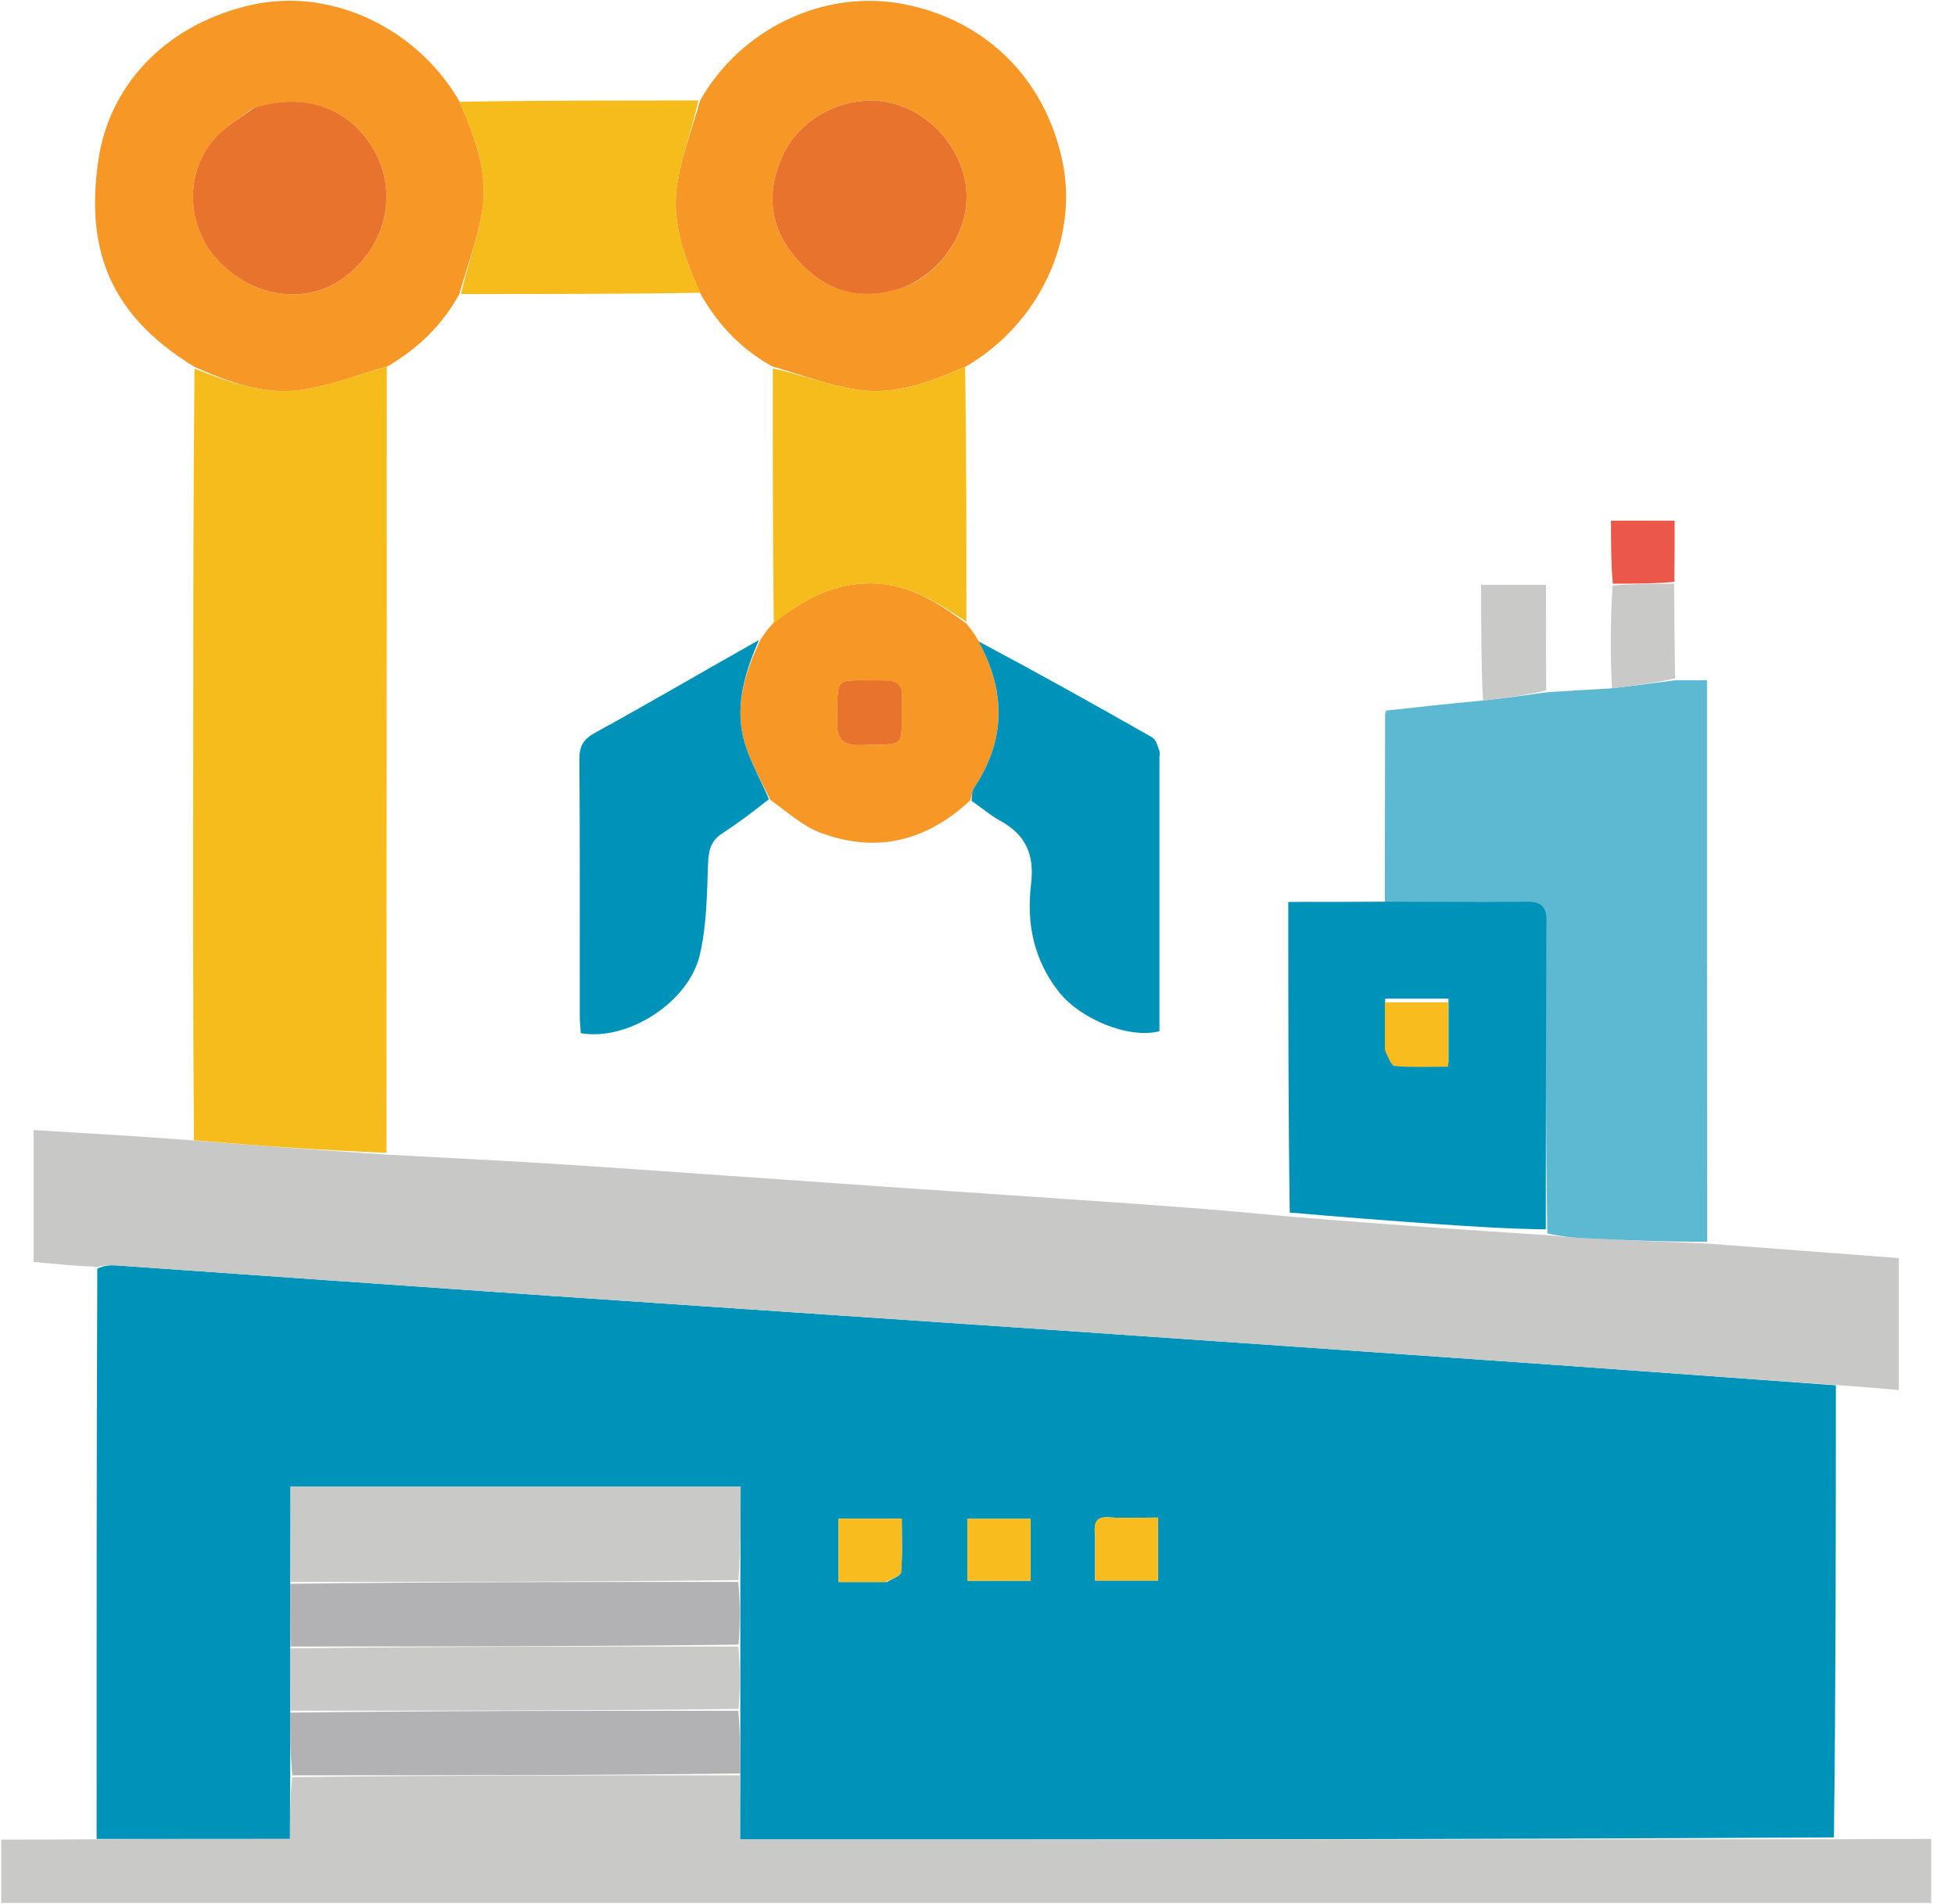 <svg width="77" height="75" viewBox="0 0 77 75" fill="none" xmlns="http://www.w3.org/2000/svg">
<g id="factory_3456314 1" clip-path="url(#clip0_1545_28855)">
<path id="Vector" d="M3.805 72.436C3.804 64.99 3.802 57.543 3.832 49.972C4.1 49.846 4.337 49.827 4.572 49.843C10.262 50.24 15.953 50.648 21.644 51.04C28.205 51.492 34.767 51.926 41.328 52.376C47.915 52.829 54.501 53.288 61.088 53.752C64.828 54.016 68.568 54.295 72.308 54.567C72.306 60.475 72.305 66.383 72.231 72.374C57.854 72.457 43.551 72.457 29.149 72.457C29.149 71.555 29.149 70.742 29.159 69.856C29.162 68.983 29.156 68.184 29.159 67.311C29.163 66.444 29.156 65.65 29.159 64.782C29.162 63.909 29.156 63.11 29.159 62.237C29.169 60.96 29.169 59.757 29.169 58.558C23.198 58.558 17.344 58.558 11.443 58.558C11.443 59.84 11.443 61.075 11.433 62.385C11.43 63.257 11.436 64.056 11.432 64.929C11.429 65.796 11.436 66.59 11.433 67.459C11.43 68.331 11.436 69.13 11.432 70.003C11.422 70.855 11.422 71.633 11.422 72.436C8.801 72.436 6.303 72.436 3.805 72.436ZM34.936 62.315C35.13 62.187 35.478 62.073 35.49 61.93C35.549 61.235 35.517 60.533 35.517 59.821C34.633 59.821 33.835 59.821 33.025 59.821C33.025 60.663 33.025 61.461 33.025 62.315C33.64 62.315 34.212 62.315 34.936 62.315ZM40.592 60.816C40.592 60.486 40.592 60.155 40.592 59.826C39.697 59.826 38.899 59.826 38.103 59.826C38.103 60.673 38.103 61.471 38.103 62.266C38.951 62.266 39.749 62.266 40.592 62.266C40.592 61.801 40.592 61.386 40.592 60.816ZM43.129 60.512C43.129 61.103 43.129 61.694 43.129 62.258C44.04 62.258 44.839 62.258 45.609 62.258C45.609 61.402 45.609 60.603 45.609 59.778C44.924 59.778 44.294 59.808 43.669 59.768C43.191 59.737 43.07 59.944 43.129 60.512Z" fill="#0093B9"/>
<path id="Vector_2" d="M72.375 54.559C68.568 54.295 64.829 54.016 61.088 53.752C54.502 53.288 47.915 52.829 41.328 52.377C34.767 51.926 28.205 51.492 21.644 51.04C15.953 50.648 10.263 50.24 4.572 49.843C4.337 49.827 4.1 49.846 3.823 49.899C2.983 49.87 2.184 49.79 1.324 49.705C1.324 48.065 1.324 46.364 1.324 44.514C3.353 44.633 5.4 44.752 7.567 44.917C10.199 45.135 12.711 45.308 15.223 45.481C17.338 45.596 19.454 45.697 21.569 45.828C23.886 45.971 26.201 46.141 28.517 46.301C30.779 46.458 33.042 46.619 35.305 46.775C37.647 46.936 39.99 47.092 42.332 47.253C43.814 47.355 45.297 47.457 46.778 47.57C48.049 47.667 49.318 47.779 50.716 47.913C52.752 48.082 54.66 48.227 56.568 48.362C58 48.463 59.433 48.55 60.939 48.653C61.48 48.701 61.947 48.753 62.417 48.775C64.025 48.85 65.635 48.915 67.244 48.984C69.738 49.173 72.232 49.362 74.786 49.555C74.786 51.194 74.786 52.895 74.786 54.753C74.019 54.687 73.231 54.619 72.375 54.559Z" fill="#C8C9C7"/>
<path id="Vector_3" d="M29.149 69.93C29.149 70.742 29.149 71.555 29.149 72.457C43.551 72.457 57.854 72.457 72.231 72.447C73.541 72.436 74.779 72.436 76.063 72.436C76.063 73.306 76.063 74.109 76.063 74.956C50.74 74.956 25.419 74.956 0.049 74.956C0.049 74.16 0.049 73.358 0.049 72.46C1.248 72.46 2.453 72.46 3.732 72.448C6.303 72.436 8.801 72.436 11.422 72.436C11.422 71.633 11.422 70.855 11.505 70.002C17.441 69.929 23.295 69.929 29.149 69.93Z" fill="#C9C9C7"/>
<path id="Vector_4" d="M15.223 45.409C12.711 45.308 10.199 45.135 7.639 44.915C7.598 39.716 7.607 34.563 7.611 29.411C7.614 24.469 7.61 19.528 7.661 14.521C9.046 15.066 10.432 15.576 11.906 15.35C13.036 15.177 14.127 14.752 15.235 14.44C15.231 24.738 15.227 35.037 15.223 45.409Z" fill="#F6BC1B"/>
<path id="Vector_5" d="M67.238 48.912C65.635 48.916 64.025 48.851 62.416 48.776C61.947 48.754 61.479 48.702 60.943 48.583C60.879 44.492 60.872 40.483 60.9 36.475C60.904 35.845 60.695 35.657 60.081 35.666C58.235 35.692 56.389 35.664 54.543 35.657C54.546 33.154 54.549 30.652 54.554 28.149C54.554 28.101 54.58 28.052 54.597 27.99C55.796 27.857 56.999 27.723 58.341 27.6C59.291 27.497 60.101 27.383 60.91 27.27C61.699 27.218 62.488 27.166 63.418 27.117C64.366 27.012 65.174 26.902 65.983 26.793C66.373 26.793 66.764 26.793 67.232 26.793C67.232 34.181 67.232 41.51 67.238 48.912Z" fill="#5DB9D2"/>
<path id="Vector_6" d="M15.287 14.418C14.127 14.753 13.036 15.177 11.906 15.351C10.432 15.577 9.046 15.067 7.656 14.449C4.151 12.307 3.412 9.631 3.863 6.376C4.304 3.194 6.722 0.873 9.984 0.176C13.034 -0.475 16.396 1.08 18.074 3.958C18.712 5.399 19.225 6.785 18.998 8.259C18.824 9.389 18.4 10.481 18.087 11.589C17.434 12.783 16.498 13.7 15.287 14.418ZM9.942 4.274C9.447 4.658 8.88 4.979 8.468 5.438C7.27 6.774 7.335 8.88 8.547 10.214C9.904 11.707 11.996 12.032 13.483 10.982C15.122 9.825 15.68 7.785 14.824 6.087C13.927 4.309 12.057 3.581 9.942 4.274Z" fill="#F79726"/>
<path id="Vector_7" d="M30.43 14.438C29.236 13.785 28.319 12.849 27.592 11.581C26.953 10.14 26.441 8.754 26.668 7.28C26.842 6.15 27.266 5.058 27.579 3.95C29.19 1.115 32.491 -0.465 35.653 0.174C38.834 0.817 41.152 3.082 41.843 6.34C42.493 9.398 40.937 12.748 38.061 14.425C36.619 15.063 35.234 15.577 33.76 15.349C32.63 15.175 31.538 14.751 30.43 14.438ZM35.729 11.265C37.328 10.555 38.319 8.771 38.015 7.153C37.688 5.413 36.154 4.038 34.457 3.965C32.929 3.9 31.427 4.787 30.809 6.165C30.167 7.595 30.314 8.963 31.34 10.157C32.486 11.491 33.917 11.925 35.729 11.265Z" fill="#F79726"/>
<path id="Vector_8" d="M54.481 35.518C56.401 35.516 58.248 35.544 60.093 35.518C60.707 35.51 60.916 35.697 60.912 36.327C60.884 40.336 60.891 44.344 60.883 48.425C59.445 48.404 58.012 48.316 56.58 48.215C54.671 48.081 52.764 47.935 50.798 47.761C50.74 43.697 50.74 39.667 50.74 35.526C52.003 35.526 53.205 35.526 54.481 35.518ZM54.558 41.29C54.685 41.484 54.8 41.833 54.942 41.845C55.637 41.903 56.34 41.871 57.051 41.871C57.051 40.988 57.051 40.19 57.051 39.335C56.62 39.335 56.232 39.335 55.844 39.335C55.432 39.335 55.021 39.335 54.558 39.335C54.558 39.995 54.558 40.566 54.558 41.29Z" fill="#0093B9"/>
<path id="Vector_9" d="M29.948 25.207C30.076 25.009 30.205 24.811 30.428 24.568C31.711 23.544 33.01 22.878 34.612 22.991C35.964 23.086 37.021 23.804 38.064 24.564C38.213 24.747 38.361 24.929 38.522 25.216C39.622 27.254 39.616 29.152 38.373 31.021C38.281 31.159 38.27 31.352 38.222 31.519C36.508 33.123 34.528 33.631 32.315 32.801C31.616 32.54 31.023 31.997 30.335 31.502C29.975 30.739 29.59 30.08 29.362 29.37C28.89 27.907 29.323 26.535 29.948 25.207ZM34.913 26.8C34.807 26.799 34.702 26.797 34.597 26.798C32.812 26.814 33.019 26.596 32.969 28.392C32.949 29.107 33.173 29.37 33.909 29.347C35.702 29.292 35.51 29.518 35.512 27.732C35.512 27.369 35.657 26.893 34.913 26.8Z" fill="#F69726"/>
<path id="Vector_10" d="M38.27 31.548C38.271 31.351 38.281 31.159 38.373 31.02C39.616 29.151 39.622 27.253 38.543 25.264C40.834 26.484 43.119 27.757 45.392 29.051C45.534 29.132 45.591 29.38 45.659 29.561C45.694 29.654 45.666 29.77 45.666 29.875C45.666 33.461 45.666 37.046 45.666 40.62C44.433 40.932 42.542 40.129 41.712 39.079C40.704 37.806 40.423 36.357 40.61 34.817C40.749 33.674 40.402 32.878 39.396 32.33C39.013 32.121 38.675 31.831 38.27 31.548Z" fill="#0093B9"/>
<path id="Vector_11" d="M29.891 25.211C29.323 26.535 28.89 27.906 29.362 29.369C29.59 30.079 29.975 30.739 30.285 31.479C29.669 31.971 29.068 32.421 28.441 32.832C28.001 33.12 27.909 33.49 27.889 33.998C27.841 35.216 27.84 36.464 27.557 37.637C27.112 39.484 24.726 41.017 22.875 40.697C22.862 40.483 22.835 40.254 22.835 40.026C22.832 36.649 22.846 33.272 22.82 29.895C22.816 29.341 23.008 29.096 23.494 28.831C25.628 27.664 27.725 26.427 29.891 25.211Z" fill="#0093B9"/>
<path id="Vector_12" d="M38.061 24.491C37.022 23.803 35.965 23.086 34.613 22.991C33.011 22.878 31.712 23.544 30.477 24.546C30.433 21.241 30.438 17.913 30.438 14.512C31.54 14.751 32.632 15.175 33.762 15.35C35.236 15.578 36.621 15.063 38.012 14.447C38.065 17.765 38.061 21.091 38.061 24.491Z" fill="#F6BC1B"/>
<path id="Vector_13" d="M27.506 3.957C27.267 5.06 26.842 6.151 26.668 7.281C26.441 8.755 26.953 10.141 27.571 11.531C24.464 11.585 21.348 11.581 18.158 11.583C18.398 10.48 18.822 9.389 18.996 8.259C19.224 6.785 18.71 5.399 18.094 4.009C21.201 3.955 24.317 3.959 27.506 3.957Z" fill="#F6BC1B"/>
<path id="Vector_14" d="M60.9 27.195C60.1 27.382 59.29 27.495 58.408 27.594C58.336 26.081 58.336 24.582 58.336 23.037C59.195 23.037 59.997 23.037 60.89 23.037C60.89 24.398 60.89 25.759 60.9 27.195Z" fill="#C9C9C7"/>
<path id="Vector_15" d="M65.974 26.719C65.175 26.902 64.367 27.011 63.488 27.111C63.42 25.78 63.425 24.459 63.513 23.066C64.377 22.992 65.157 22.992 65.936 22.992C65.946 24.21 65.956 25.427 65.974 26.719Z" fill="#C9C9C7"/>
<path id="Vector_16" d="M65.946 22.919C65.156 22.992 64.376 22.992 63.523 22.992C63.451 22.182 63.451 21.371 63.451 20.508C64.269 20.508 65.067 20.508 65.957 20.508C65.957 21.288 65.957 22.067 65.946 22.919Z" fill="#EB5849"/>
<path id="Vector_17" d="M11.443 62.312C11.443 61.077 11.443 59.841 11.443 58.559C17.345 58.559 23.199 58.559 29.17 58.559C29.17 59.758 29.17 60.961 29.088 62.239C23.151 62.313 17.297 62.312 11.443 62.312Z" fill="#C9C9C7"/>
<path id="Vector_18" d="M11.432 62.385C17.296 62.312 23.15 62.313 29.076 62.312C29.155 63.111 29.162 63.91 29.086 64.782C23.15 64.855 17.296 64.856 11.442 64.856C11.436 64.057 11.429 63.258 11.432 62.385Z" fill="#B2B1B4"/>
<path id="Vector_19" d="M11.432 64.93C17.297 64.856 23.15 64.855 29.077 64.856C29.156 65.651 29.163 66.445 29.087 67.313C23.15 67.387 17.297 67.386 11.443 67.385C11.436 66.591 11.429 65.797 11.432 64.93Z" fill="#C9C9C7"/>
<path id="Vector_20" d="M11.432 67.46C17.296 67.386 23.15 67.387 29.076 67.387C29.155 68.185 29.161 68.984 29.158 69.857C23.295 69.93 17.441 69.93 11.514 69.93C11.435 69.132 11.429 68.332 11.432 67.46Z" fill="#B2B1B4"/>
<path id="Vector_21" d="M34.861 62.316C34.212 62.316 33.641 62.316 33.025 62.316C33.025 61.462 33.025 60.664 33.025 59.822C33.836 59.822 34.634 59.822 35.517 59.822C35.517 60.534 35.549 61.236 35.491 61.931C35.479 62.074 35.13 62.188 34.861 62.316Z" fill="#F8BC1E"/>
<path id="Vector_22" d="M40.592 60.893C40.592 61.386 40.592 61.802 40.592 62.266C39.749 62.266 38.951 62.266 38.103 62.266C38.103 61.471 38.103 60.673 38.103 59.826C38.899 59.826 39.697 59.826 40.592 59.826C40.592 60.155 40.592 60.486 40.592 60.893Z" fill="#F8BC1E"/>
<path id="Vector_23" d="M43.129 60.436C43.07 59.945 43.191 59.738 43.669 59.769C44.295 59.809 44.924 59.778 45.609 59.778C45.609 60.604 45.609 61.403 45.609 62.259C44.839 62.259 44.04 62.259 43.129 62.259C43.129 61.694 43.129 61.103 43.129 60.436Z" fill="#F8BC1E"/>
<path id="Vector_24" d="M10 4.253C12.056 3.581 13.925 4.309 14.822 6.086C15.679 7.785 15.12 9.825 13.482 10.982C11.994 12.032 9.902 11.706 8.545 10.214C7.333 8.88 7.269 6.773 8.467 5.438C8.879 4.979 9.445 4.658 10 4.253Z" fill="#E8732D"/>
<path id="Vector_25" d="M35.67 11.287C33.918 11.926 32.486 11.492 31.341 10.158C30.315 8.963 30.168 7.596 30.809 6.165C31.428 4.787 32.929 3.901 34.458 3.966C36.154 4.039 37.688 5.414 38.015 7.154C38.319 8.772 37.328 10.556 35.67 11.287Z" fill="#E8732D"/>
<path id="Vector_26" d="M54.545 41.361C54.545 40.714 54.545 40.142 54.545 39.482C55.008 39.482 55.42 39.482 55.831 39.482C56.219 39.482 56.607 39.482 57.038 39.482C57.038 40.337 57.038 41.135 57.038 42.018C56.327 42.018 55.624 42.05 54.929 41.992C54.787 41.98 54.672 41.631 54.545 41.361Z" fill="#F8BC1E"/>
<path id="Vector_27" d="M34.984 26.805C35.656 26.894 35.511 27.369 35.511 27.733C35.51 29.518 35.702 29.292 33.909 29.348C33.173 29.371 32.948 29.108 32.968 28.392C33.018 26.596 32.812 26.814 34.596 26.798C34.702 26.797 34.807 26.8 34.984 26.805Z" fill="#E8732D"/>
</g>
<defs>
<clipPath id="clip0_1545_28855">
<rect width="76.11" height="75" fill="white"/>
</clipPath>
</defs>
</svg>
